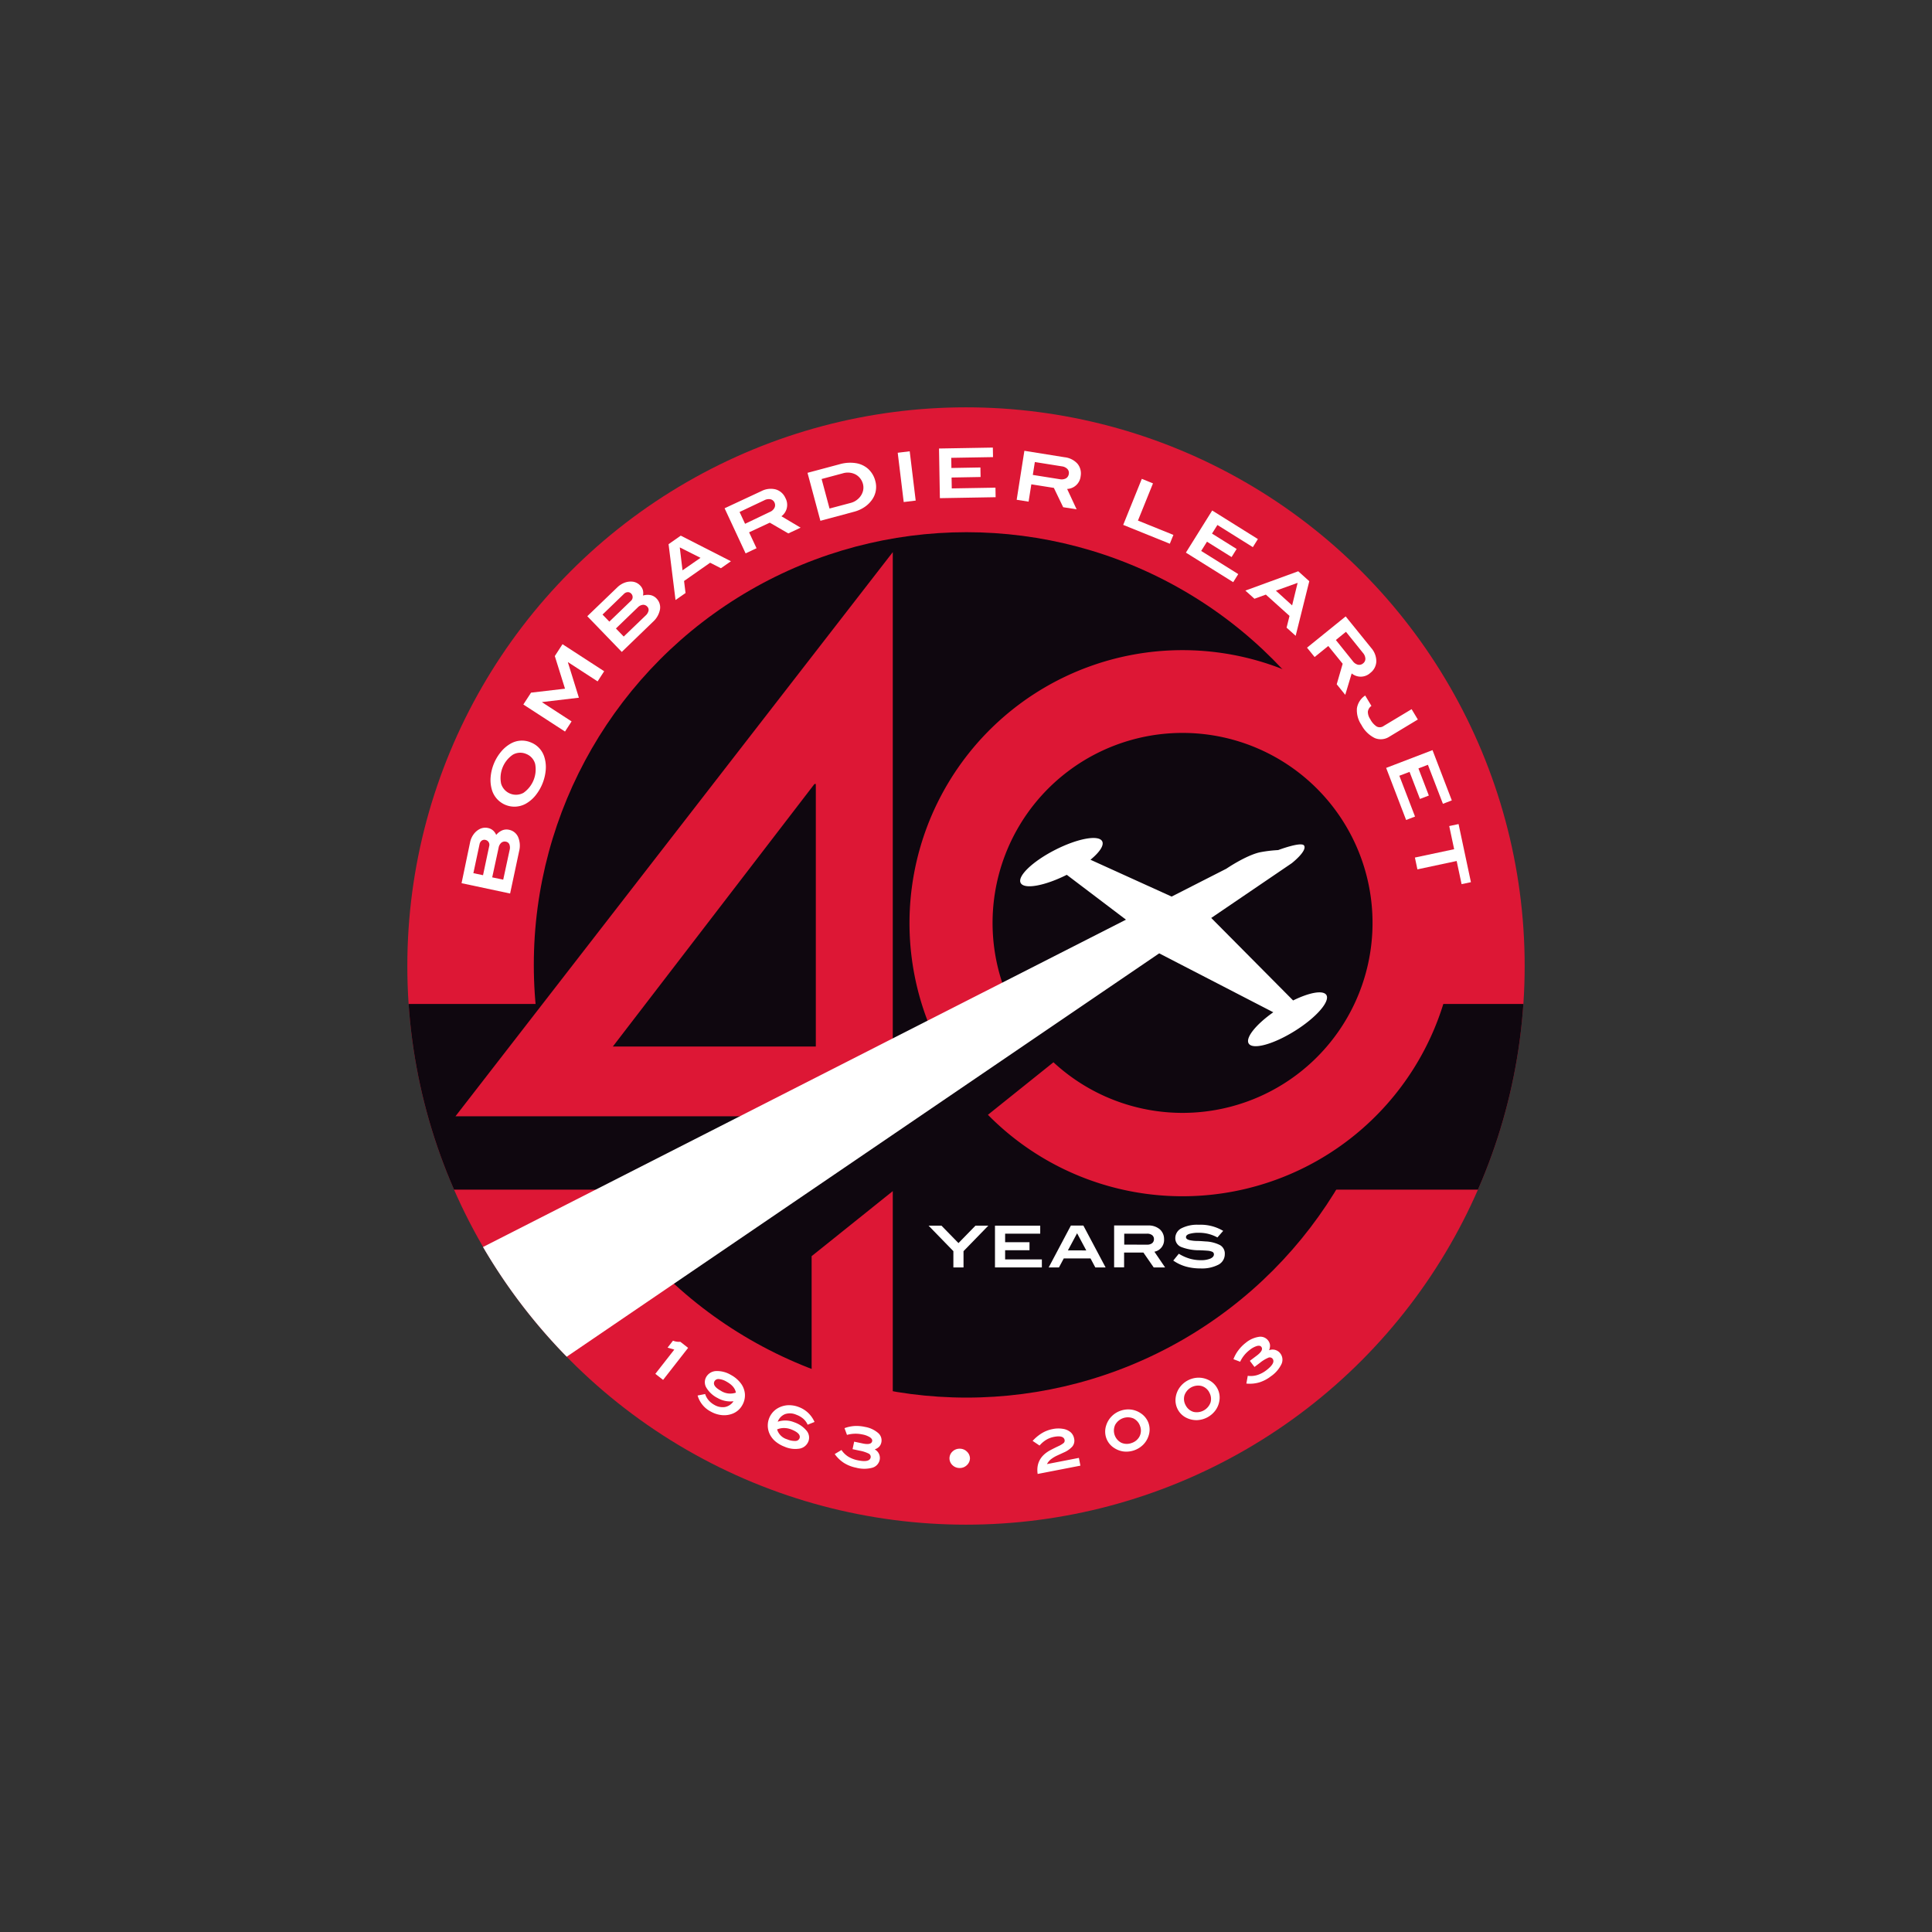 <svg xmlns="http://www.w3.org/2000/svg" xmlns:xlink="http://www.w3.org/1999/xlink" viewBox="0 0 600 600"><rect x="0" y="0" width="600" height="600" fill="#333333" stroke="none"/><defs><style>.cls-1{fill:none;}.cls-2,.cls-5{fill:#dd1735;}.cls-3{clip-path:url(#clip-path);}.cls-4{fill:#0f070f;}.cls-5,.cls-6{fill-rule:evenodd;}.cls-6,.cls-7{fill:#fff;}</style><clipPath id="clip-path"><circle class="cls-1" cx="300" cy="300" r="173.5"/></clipPath></defs><title>gg_logos</title><g id="_40_years" data-name="40 years"><circle class="cls-2" cx="300" cy="300" r="173.5"/><g class="cls-3"><polygon class="cls-4" points="95.88 311.79 502.35 311.79 502.35 369.46 95.88 369.46 95.88 311.79 95.88 311.79"/></g><circle class="cls-4" cx="300.16" cy="299.66" r="134.38"/><polygon class="cls-5" points="252.06 390.11 252.06 433.12 277.26 433.12 277.26 369.91 252.06 390.11"/><path class="cls-5" d="M252.06,360.06l25.2-15.52V171.47L141.45,346.67H252.06ZM190.33,325l62.61-81.53h.42V325Z"/><path class="cls-5" d="M367.26,201.91a84.78,84.78,0,0,0-71.1,131l22-13.57a59,59,0,1,1,9,10.56l-20.35,16.31a84.8,84.8,0,1,0,60.41-144.3Z"/><path class="cls-6" d="M154.1,259.29a5.06,5.06,0,0,1,1.85-1.41,3.53,3.53,0,0,1,2.15-.18,3.93,3.93,0,0,1,2.78,2.19,6.89,6.89,0,0,1,.34,4.45l-2.8,13.15-15.08-3.21L146,261.54a6.37,6.37,0,0,1,1-2.32,5.38,5.38,0,0,1,1.71-1.61,3.84,3.84,0,0,1,2.78-.48,3.42,3.42,0,0,1,1.56.72A3.73,3.73,0,0,1,154.1,259.29Zm-2.15,3.37a1.53,1.53,0,0,0-.21-1.14,1.55,1.55,0,0,0-1-.68,1.41,1.41,0,0,0-1.15.23,1.8,1.8,0,0,0-.66,1.1l-1.92,9,3,.63Zm6.31,1.35a2.88,2.88,0,0,0-.07-1.78,1.42,1.42,0,0,0-1.07-.84,1.67,1.67,0,0,0-1.42.32,2.59,2.59,0,0,0-.84,1.51l-2,9.25,3.42.72Z"/><path class="cls-6" d="M164.82,230.55a7.1,7.1,0,0,1,4.24,4.58,10.57,10.57,0,0,1,.43,3.91,14.65,14.65,0,0,1-3.27,8.1,10.51,10.51,0,0,1-3,2.5,7.29,7.29,0,0,1-10.42-4.23,10.73,10.73,0,0,1-.44-3.94,14.13,14.13,0,0,1,1-4.26,14,14,0,0,1,2.26-3.77,10.72,10.72,0,0,1,3-2.52A7.06,7.06,0,0,1,164.82,230.55Zm-1.44,3.58a4.64,4.64,0,0,0-4.13.26,8.78,8.78,0,0,0-3.62,9,4.82,4.82,0,0,0,6.94,2.83,8.89,8.89,0,0,0,3.62-9A4.63,4.63,0,0,0,163.38,234.13Z"/><polygon class="cls-6" points="187.63 208.46 185.59 211.61 176.4 205.64 176.37 205.7 179.78 216.68 168.36 218.03 168.33 218.08 177.51 224.04 175.47 227.19 162.53 218.79 164.92 215.11 175.47 213.88 172.3 203.75 174.69 200.06 187.63 208.46"/><path class="cls-6" d="M199.69,184.95a5,5,0,0,1,2.32-.14,3.55,3.55,0,0,1,1.88,1.06,3.94,3.94,0,0,1,1.08,3.37,6.88,6.88,0,0,1-2.2,3.88l-9.67,9.34-10.71-11.09,9.36-9a6.52,6.52,0,0,1,2.12-1.37,5.51,5.51,0,0,1,2.32-.38,3.85,3.85,0,0,1,2.57,1.16,3.43,3.43,0,0,1,.89,1.47A3.71,3.71,0,0,1,199.69,184.95ZM196,186.54a1.52,1.52,0,0,0,.47-1.07,1.53,1.53,0,0,0-.45-1.12,1.39,1.39,0,0,0-1.08-.45,1.79,1.79,0,0,0-1.17.54l-6.65,6.42,2.12,2.19Zm4.48,4.64a2.89,2.89,0,0,0,.93-1.52,1.42,1.42,0,0,0-.42-1.29,1.66,1.66,0,0,0-1.35-.54,2.57,2.57,0,0,0-1.55.78l-6.81,6.57,2.42,2.51Z"/><path class="cls-6" d="M227,174.3l-3.11,2.17-3.35-1.71-8.1,5.67.46,3.74-3.11,2.17L207.63,169l3.79-2.65Zm-9.45-1.06L211.11,170l.85,7.12Z"/><path class="cls-6" d="M248.64,163.87l-3.82,1.79-5.75-3.34-6.43,3,2.31,4.94-3.4,1.59-6.52-14,11.45-5.34a6.29,6.29,0,0,1,4.42-.52,4.7,4.7,0,0,1,3,2.64,4.41,4.41,0,0,1-1.22,5.7ZM239.07,159a2.82,2.82,0,0,0,1.45-1.29,1.88,1.88,0,0,0,0-1.65,1.79,1.79,0,0,0-1.21-1,2.93,2.93,0,0,0-1.92.29L229.68,159l1.71,3.67Z"/><path class="cls-6" d="M260.77,144.17a11.75,11.75,0,0,1,5.06-.33,7.49,7.49,0,0,1,3.82,1.81,7.59,7.59,0,0,1,2.18,3.71,6.84,6.84,0,0,1-1.21,6.1,8.78,8.78,0,0,1-2.27,2.1,10.68,10.68,0,0,1-3.08,1.36l-10.49,2.82-4-14.9Zm3.48,12a5.42,5.42,0,0,0,2.12-1.13,5,5,0,0,0,1.4-1.87,4.32,4.32,0,0,0,.24-2.82,4.71,4.71,0,0,0-2.3-3,5.27,5.27,0,0,0-3.94-.36l-6.61,1.77,2.46,9.17Z"/><rect class="cls-7" x="279.72" y="140.3" width="3.75" height="15.42" transform="translate(-15.79 35.03) rotate(-6.92)"/><polygon class="cls-6" points="309.2 154.41 291.89 154.71 291.62 139.29 308.34 139 308.39 141.96 295.42 142.18 295.47 145.34 304.48 145.18 304.53 148.14 295.52 148.3 295.58 151.68 309.15 151.45 309.2 154.41"/><path class="cls-6" d="M334.35,158.17l-4.17-.65-2.89-6-7-1.11-.85,5.38-3.7-.58L318.13,140l12.48,2a6.32,6.32,0,0,1,4,2,4.73,4.73,0,0,1,1,3.85,4.41,4.41,0,0,1-4.2,4Zm-5.23-9.35a2.88,2.88,0,0,0,1.92-.26,1.88,1.88,0,0,0,.89-1.39,1.77,1.77,0,0,0-.44-1.52,2.92,2.92,0,0,0-1.76-.83l-8.35-1.33-.63,4Z"/><polygon class="cls-6" points="363.3 168.86 348.82 163.01 354.6 148.71 358.07 150.12 353.4 161.67 364.41 166.12 363.3 168.86"/><polygon class="cls-6" points="382.98 180.8 368.29 171.62 376.46 158.54 390.65 167.41 389.08 169.92 378.08 163.04 376.4 165.71 384.05 170.49 382.48 173 374.84 168.23 373.04 171.1 384.55 178.29 382.98 180.8"/><path class="cls-6" d="M402.38,197.46l-2.82-2.54.91-3.65-7.35-6.61-3.54,1.29-2.82-2.54,16.42-6,3.43,3.09Zm-1.1-9.45,1.71-7-6.75,2.43Z"/><path class="cls-6" d="M417.78,215.79l-2.65-3.28,1.85-6.38-4.47-5.51-4.24,3.43-2.36-2.91,12-9.71,7.95,9.82a6.32,6.32,0,0,1,1.57,4.17,4.71,4.71,0,0,1-1.83,3.53,4.41,4.41,0,0,1-5.82.19Zm2.37-10.44a2.83,2.83,0,0,0,1.6,1.09,1.86,1.86,0,0,0,1.59-.44,1.76,1.76,0,0,0,.69-1.42,2.9,2.9,0,0,0-.74-1.8L418,196.21l-3.14,2.55Z"/><path class="cls-6" d="M431.5,228.77a4.86,4.86,0,0,1-4.53.45,9.35,9.35,0,0,1-4.16-4.08A8.14,8.14,0,0,1,421.4,220a5.84,5.84,0,0,1,2.57-4l1.94,3.23a2.58,2.58,0,0,0-1.11,1.81,4.07,4.07,0,0,0,.75,2.31,5.91,5.91,0,0,0,2,2.28,2.09,2.09,0,0,0,2.2-.2l8.64-5.19,1.93,3.21Z"/><polygon class="cls-6" points="436.68 254.65 430.48 238.48 444.88 232.96 450.87 248.57 448.11 249.63 443.45 237.51 440.51 238.64 443.74 247.06 440.98 248.12 437.75 239.71 434.58 240.92 439.45 253.59 436.68 254.65"/><polygon class="cls-6" points="453.91 274.58 452.38 267.39 440.19 269.99 439.41 266.32 451.6 263.73 450.07 256.54 452.97 255.92 456.81 273.97 453.91 274.58"/><polygon class="cls-6" points="306.93 380.64 299.23 388.56 299.23 393.61 296.08 393.61 296.08 388.56 288.38 380.64 292.38 380.64 297.66 386.05 302.94 380.64 306.93 380.64"/><polygon class="cls-6" points="323.56 393.61 309 393.61 309 380.64 323.05 380.64 323.05 383.13 312.15 383.13 312.15 385.78 319.72 385.78 319.72 388.27 312.15 388.27 312.15 391.12 323.56 391.12 323.56 393.61"/><path class="cls-6" d="M343.35,393.61h-3.19l-1.49-2.79h-8.31l-1.49,2.79h-3.19l6.89-13h3.88Zm-6-5.28L334.5,383l-2.85,5.32Z"/><path class="cls-6" d="M361.83,393.61h-3.54L355.1,389h-6v4.58H346v-13h10.62a5.33,5.33,0,0,1,3.55,1.18,4,4,0,0,1,1.34,3.07,3.7,3.7,0,0,1-3,3.9Zm-5.57-7.07a2.4,2.4,0,0,0,1.56-.47,1.59,1.59,0,0,0,.55-1.27,1.51,1.51,0,0,0-.56-1.21,2.5,2.5,0,0,0-1.57-.46h-7.1v3.4Z"/><path class="cls-6" d="M378.08,384.3a12,12,0,0,0-2.77-1.09,11.6,11.6,0,0,0-2.92-.36,10.09,10.09,0,0,0-3.07.36c-.69.24-1,.57-1,1s.37.75,1.13.93a11.45,11.45,0,0,0,2.17.25c.82,0,1.74.07,2.74.15a10.85,10.85,0,0,1,4.53,1.14,3,3,0,0,1,1.48,2.77,3.68,3.68,0,0,1-1.94,3.29,11.11,11.11,0,0,1-5.64,1.18,16.34,16.34,0,0,1-4.49-.58,13.1,13.1,0,0,1-3.93-1.86l1.72-2.12a13.78,13.78,0,0,0,3.35,1.51,12.33,12.33,0,0,0,3.49.49,7.37,7.37,0,0,0,3-.51c.7-.33,1.06-.76,1.06-1.3a.85.85,0,0,0-.54-.81,4.69,4.69,0,0,0-1.53-.33q-1-.08-2.38-.13a15.36,15.36,0,0,1-5.66-1,2.92,2.92,0,0,1-1.88-2.8,3.42,3.42,0,0,1,1.86-3,10.76,10.76,0,0,1,5.38-1.12,13.69,13.69,0,0,1,7.63,1.9Z"/><path class="cls-6" d="M205.93,428.54l-2.41-1.88,5.89-7.53-2.09-.61,1.68-2.16a5,5,0,0,0,2.28.34l2.42,1.89Z"/><path class="cls-6" d="M227.8,435.17a8,8,0,0,1-4.94-1,8.56,8.56,0,0,1-3.48-3.19,3.28,3.28,0,0,1-.11-3.25,3.7,3.7,0,0,1,3-1.93A8.36,8.36,0,0,1,227,427a9.41,9.41,0,0,1,3.13,2.69,6.3,6.3,0,0,1,1.21,3.26,6.1,6.1,0,0,1-.79,3.39,5.9,5.9,0,0,1-3,2.67,7.24,7.24,0,0,1-3.33.47,8.69,8.69,0,0,1-3.46-1.09,8.15,8.15,0,0,1-4.11-5l2.34-.46a5.48,5.48,0,0,0,1.06,1.91,6.48,6.48,0,0,0,1.8,1.46,5,5,0,0,0,3.32.66A4.13,4.13,0,0,0,227.8,435.17Zm.74-2.66q-.33-2-2.89-3.42a5.67,5.67,0,0,0-2.4-.81,1.38,1.38,0,0,0-1.35.67q-.78,1.43,1.9,2.93A5.4,5.4,0,0,0,228.53,432.5Z"/><path class="cls-6" d="M241.53,441.53a7.37,7.37,0,0,1,5.12.17,8.54,8.54,0,0,1,3.86,2.65,3.31,3.31,0,0,1,.56,3.25,3.61,3.61,0,0,1-2.64,2.26,8.19,8.19,0,0,1-4.77-.57,10.09,10.09,0,0,1-2.64-1.48,7,7,0,0,1-1.75-2,6.21,6.21,0,0,1,2.14-8.4,7.19,7.19,0,0,1,3.17-1,8.25,8.25,0,0,1,3.47.55,8.68,8.68,0,0,1,2.91,1.8,9,9,0,0,1,2,2.84l-2.14.86a5.26,5.26,0,0,0-1.38-1.88,7.09,7.09,0,0,0-2.16-1.23,4.88,4.88,0,0,0-3.45-.19A4.05,4.05,0,0,0,241.53,441.53Zm-.2,2.38a4.58,4.58,0,0,0,3.14,3.09,6,6,0,0,0,2.57.5,1.36,1.36,0,0,0,1.26-.82q.56-1.53-2.6-2.77a6.2,6.2,0,0,0-2.26-.42A5.36,5.36,0,0,0,241.33,443.92Z"/><path class="cls-6" d="M271.68,450.14a3,3,0,0,1,1.52,3.21,3.23,3.23,0,0,1-2.27,2.46,9.75,9.75,0,0,1-5.05,0,11.21,11.21,0,0,1-3.76-1.47,10.57,10.57,0,0,1-2.89-2.77l2.1-1.26a7,7,0,0,0,2.13,2.08,9.2,9.2,0,0,0,3,1.13q3.57.73,3.93-.88a1.13,1.13,0,0,0-.71-1.26,10.51,10.51,0,0,0-2.76-.87l-2.15-.46.5-2.33,2.59.55q2.75.6,3-.72c.08-.41-.14-.8-.66-1.17a6.64,6.64,0,0,0-2.39-.9,9.89,9.89,0,0,0-4.77.14l-.77-2.09a10.69,10.69,0,0,1,3.14-.67,12,12,0,0,1,3.23.28,8.4,8.4,0,0,1,4.08,1.89,3,3,0,0,1,1,2.86,2.83,2.83,0,0,1-.66,1.37,3.34,3.34,0,0,1-1.38.84Z"/><path class="cls-6" d="M301.23,452.91a2.93,2.93,0,0,1-1,2.14,3.08,3.08,0,0,1-2.19.85,3.12,3.12,0,0,1-2.21-.85,2.88,2.88,0,0,1,0-4.29,3.12,3.12,0,0,1,2.21-.85,3.08,3.08,0,0,1,2.19.85A2.94,2.94,0,0,1,301.23,452.91Z"/><path class="cls-6" d="M335.53,455.17l-13.28,2.58q-.7-4.89,3.95-7.39c.94-.49,1.76-.9,2.45-1.22a7.72,7.72,0,0,0,1.56-.91,1,1,0,0,0,.42-1q-.3-1.57-3.28-1a7.39,7.39,0,0,0-2.44.92,8.63,8.63,0,0,0-2.07,1.78l-2.15-1.45a13.21,13.21,0,0,1,2.92-2.42,10.12,10.12,0,0,1,3.31-1.25,8.59,8.59,0,0,1,3.19-.07,4.87,4.87,0,0,1,2.32,1,3.39,3.39,0,0,1,1.14,2,2.86,2.86,0,0,1-.52,2.46,7.43,7.43,0,0,1-2.68,1.88l-2.17,1a9.67,9.67,0,0,0-1.79,1.09,4.55,4.55,0,0,0-1.27,1.52l9.92-1.93Z"/><path class="cls-6" d="M356.7,442a6.07,6.07,0,0,1,0,3.9,6.87,6.87,0,0,1-1.68,2.77,7.44,7.44,0,0,1-6.11,2.1,7,7,0,0,1-3-1.16,6,6,0,0,1-2.37-3.07,6.09,6.09,0,0,1,0-3.88,7,7,0,0,1,1.68-2.79,7.15,7.15,0,0,1,2.8-1.76,7.25,7.25,0,0,1,3.28-.35,6.94,6.94,0,0,1,3,1.16A6.12,6.12,0,0,1,356.7,442Zm-2.63.91a4.07,4.07,0,0,0-2.07-2.4,4.5,4.5,0,0,0-5.68,2,4.25,4.25,0,0,0,1.9,5.54,4.21,4.21,0,0,0,3.2.09,4.25,4.25,0,0,0,2.48-2.06A4,4,0,0,0,354.07,442.91Z"/><path class="cls-6" d="M378,431.07a6,6,0,0,1,.71,3.83,6.91,6.91,0,0,1-1.17,3,7.48,7.48,0,0,1-5.66,3.13,7,7,0,0,1-3.2-.61,6,6,0,0,1-2.86-2.61,6.1,6.1,0,0,1-.7-3.82,6.94,6.94,0,0,1,1.17-3,7.35,7.35,0,0,1,5.62-3.13,6.94,6.94,0,0,1,3.2.61A6.08,6.08,0,0,1,378,431.07Zm-2.44,1.35a4,4,0,0,0-2.45-2,4.5,4.5,0,0,0-5.26,2.91,4.05,4.05,0,0,0,.4,3.15,4,4,0,0,0,2.44,2,4.55,4.55,0,0,0,5.25-2.92A4,4,0,0,0,375.54,432.42Z"/><path class="cls-6" d="M394.18,419.31a3,3,0,0,1,3.43,1,3.23,3.23,0,0,1,.36,3.33,9.75,9.75,0,0,1-3.32,3.81,11.34,11.34,0,0,1-3.58,1.87,10.66,10.66,0,0,1-4,.36l.43-2.41a6.92,6.92,0,0,0,3-.25,9.23,9.23,0,0,0,2.81-1.5q2.89-2.22,1.91-3.54a1.12,1.12,0,0,0-1.41-.29,10.46,10.46,0,0,0-2.47,1.51l-1.75,1.32-1.44-1.9,2.12-1.6q2.26-1.68,1.44-2.75c-.26-.33-.7-.42-1.32-.27a6.67,6.67,0,0,0-2.25,1.21,9.86,9.86,0,0,0-3,3.69l-2.08-.79a10.76,10.76,0,0,1,1.56-2.81A12.09,12.09,0,0,1,386.9,417a8.36,8.36,0,0,1,4.1-1.84,3,3,0,0,1,2.81,1.12,2.84,2.84,0,0,1,.6,1.4,3.33,3.33,0,0,1-.27,1.59Z"/><path class="cls-7" d="M395.43,314.37c-5.41,3.81-8.73,7.94-7.63,9.71,1.25,2,7.66.25,14.32-3.91s11-9.16,9.8-11.16c-1-1.59-5.27-.8-10.33,1.69l-25.43-25.62,25-17s4.87-3.8,3.84-5.48c-.82-1.33-8.05,1.4-8.05,1.4a40.83,40.83,0,0,0-5.73.7c-4.38,1-10.36,5.08-10.36,5.08l-17,8.66L338.66,267c2.8-2.3,4.28-4.46,3.64-5.72-1.07-2.1-7.61-.91-14.6,2.65s-11.8,8.16-10.73,10.26,7.44.94,14.33-2.51l18.38,13.93L150,387.27a174.14,174.14,0,0,0,26,34.07L360,296.07Z"/></g></svg>